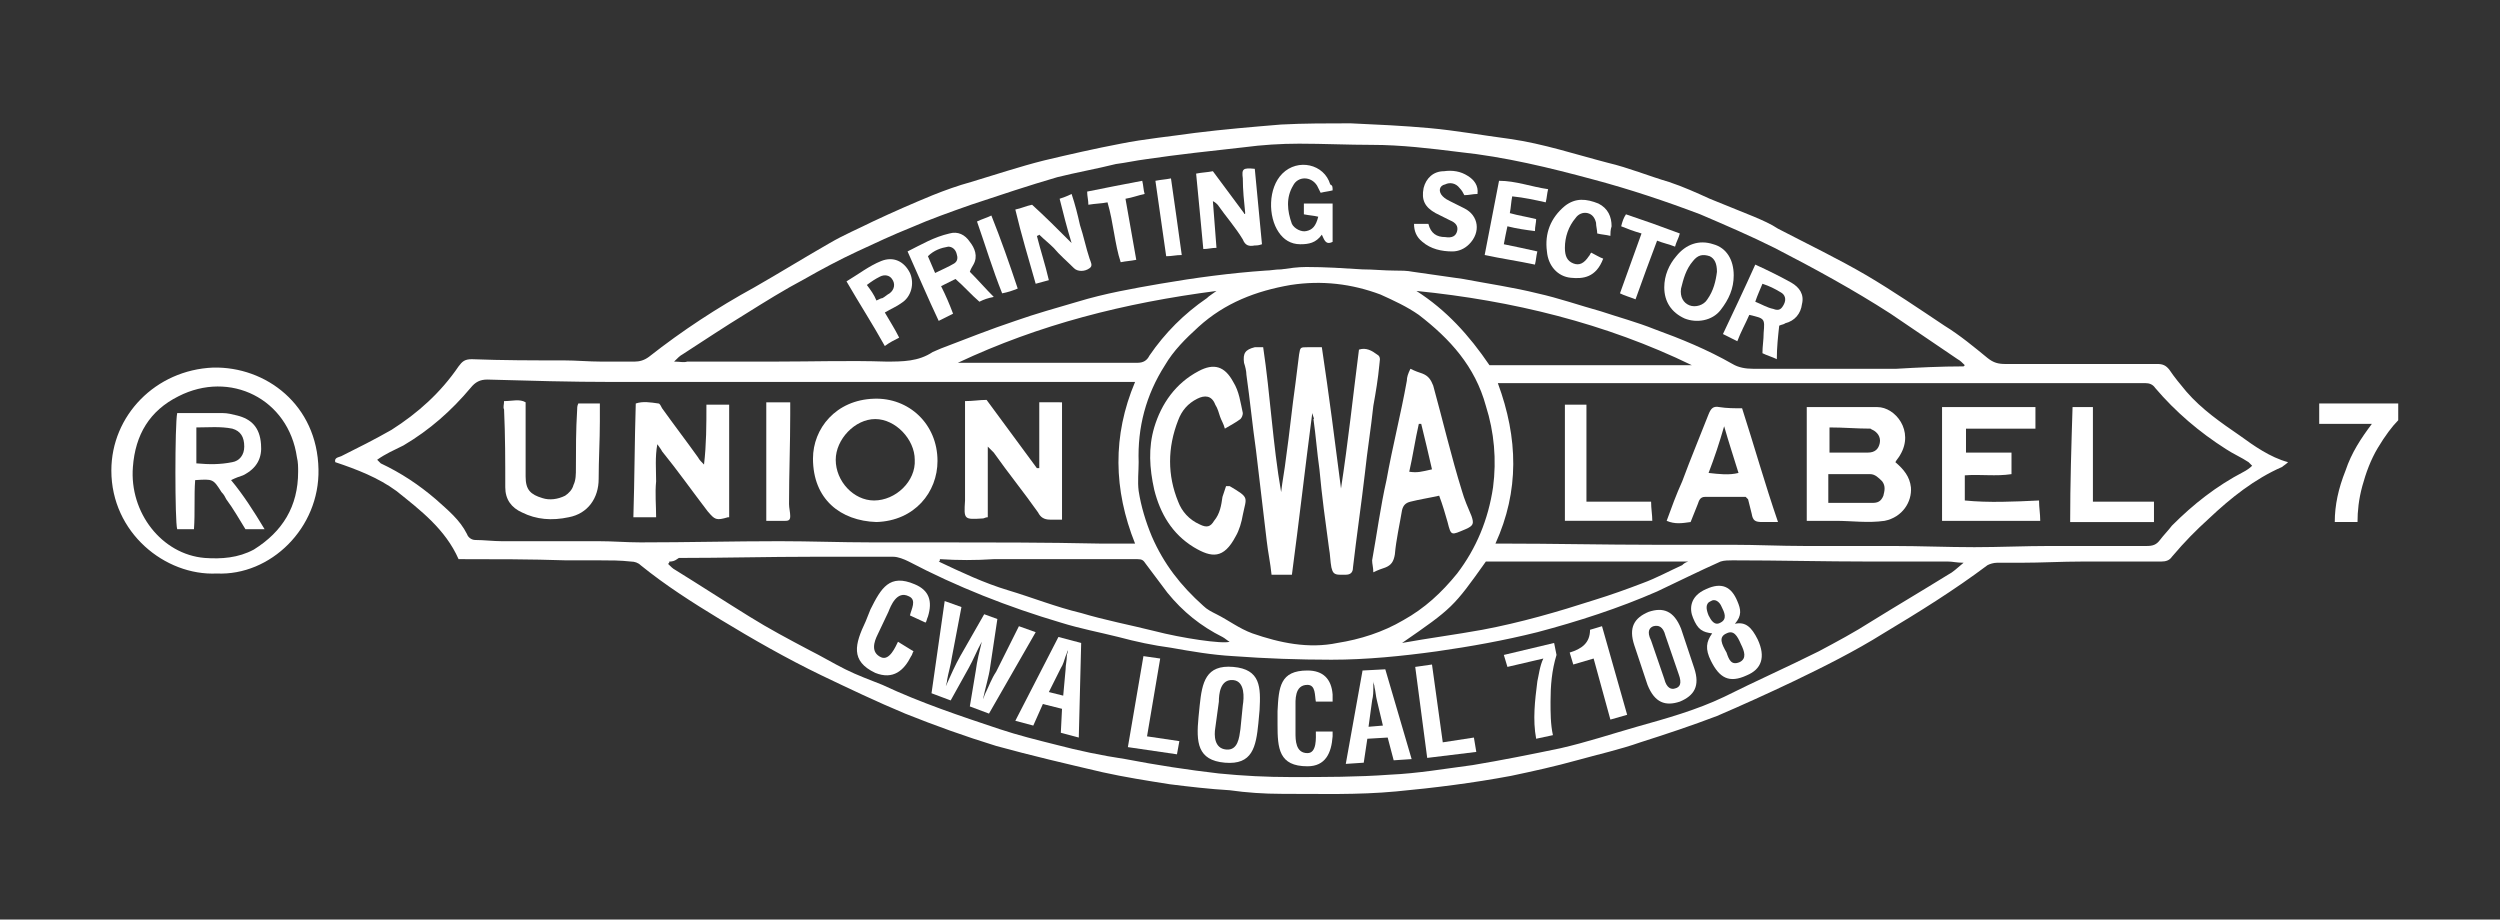 <?xml version="1.0" encoding="utf-8"?>
<!-- Generator: Adobe Illustrator 28.1.0, SVG Export Plug-In . SVG Version: 6.00 Build 0)  -->
<svg version="1.1" id="Layer_1" xmlns="http://www.w3.org/2000/svg" xmlns:xlink="http://www.w3.org/1999/xlink" x="0px" y="0px"
	 viewBox="0 0 208.8 76.8" style="enable-background:new 0 0 208.8 76.8;" xml:space="preserve">
<rect x="0" y="0" width="208.8" height="76.8" fill="#333333" stroke="none"/>
<style type="text/css">
	.st0{fill:#FFFFFF;}
</style>
<g>
	<path class="st0" d="M80,30.3c0.2,0,0.4,0,0.6,0c4.8,0,9.6,0,14.4,0c0.5,0,0.8-0.2,1-0.6c1.3-1.9,2.9-3.5,4.8-4.8
		c0.2-0.2,0.4-0.3,0.8-0.6C93.9,25.3,86.8,27.1,80,30.3 M118.3,24.3c2.5,1.6,4.4,3.7,6.1,6.2h16.9C134.1,27,126.3,25.1,118.3,24.3
		 M117.1,53.7c2.2-0.4,4.5-0.7,6.7-1.1c3.2-0.6,6.3-1.5,9.4-2.5c1.3-0.4,2.7-0.9,4-1.4c1.1-0.4,2.2-1,3.3-1.5
		c0.1-0.1,0.2-0.2,0.5-0.3h-16.9C121.4,50.7,121.3,50.8,117.1,53.7 M78.5,46.7c0,0.1,0,0.2-0.1,0.2c1.9,0.9,3.8,1.8,5.8,2.4
		c2,0.6,4,1.4,6.1,1.9c2,0.6,4.1,1,6.1,1.5c2.3,0.6,5.7,1.1,6.3,0.9c-0.2-0.1-0.4-0.3-0.6-0.4c-1.8-0.9-3.3-2.1-4.6-3.7
		c-0.6-0.8-1.2-1.6-1.8-2.4c-0.2-0.3-0.3-0.4-0.7-0.4c-2.4,0-4.8,0-7.2,0c-1.6,0-3.2,0-4.8,0C81.5,46.8,80,46.8,78.5,46.7
		 M95.1,38.6c0,0.8-0.1,1.6,0,2.4c0.2,1.3,0.6,2.6,1.1,3.8c1,2.3,2.4,4.1,4.3,5.8c0.3,0.3,0.7,0.5,1.1,0.7c1,0.5,1.9,1.2,3,1.6
		c2.3,0.8,4.7,1.3,7.1,0.8c1.9-0.3,3.8-0.9,5.5-1.9c1.8-1,3.2-2.3,4.5-3.9c1.6-2.1,2.6-4.5,3-7.2c0.3-2.3,0.1-4.6-0.6-6.8
		c-0.9-3.3-3-5.6-5.6-7.6c-1-0.7-2.1-1.2-3.2-1.7c-2.4-0.9-4.9-1.2-7.5-0.8c-2.9,0.5-5.5,1.5-7.7,3.5c-1.1,1-2.1,2-2.8,3.2
		C95.7,33,95,35.7,95.1,38.6 M31.5,38.4c0.1,0.1,0.2,0.2,0.3,0.3c1.7,0.8,3.2,1.8,4.6,3c1,0.9,2,1.7,2.6,2.9
		c0.1,0.3,0.4,0.5,0.7,0.5c0.7,0,1.5,0.1,2.2,0.1c2.7,0,5.4,0,8.1,0c1.2,0,2.3,0.1,3.5,0.1c3.9,0,7.8-0.1,11.6-0.1
		c2.6,0,5.1,0.1,7.7,0.1c1.8,0,3.6,0,5.3,0c4.6,0,9.2,0,13.8,0.1c1,0,1.9,0,2.9,0c-1.8-4.5-1.9-9,0-13.5c-1,0-1.8,0-2.6,0
		c-3.7,0-7.5,0-11.2,0c-6,0-12,0-18,0c-3.9,0-7.9,0-11.8,0c-3.5,0-7-0.1-10.5-0.2c-0.6,0-1,0.2-1.4,0.7c-1.6,1.9-3.4,3.5-5.6,4.8
		C32.9,37.6,32.2,37.9,31.5,38.4 M125.1,32c1.7,4.6,1.8,9-0.2,13.4c0.3,0,0.4,0,0.5,0c4.3,0,8.6,0.1,12.8,0.1c2.2,0,4.4,0,6.5,0
		c2,0,4,0.1,6,0.1c2.5,0,5,0,7.4,0c2.3,0,4.5,0.1,6.8,0.1c2.1,0,4.2-0.1,6.3-0.1c2.7,0,5.4,0,8.1,0c0.5,0,0.8-0.1,1.1-0.5
		c0.3-0.4,0.7-0.8,1-1.2c1.8-1.8,3.7-3.3,6-4.5c0.2-0.1,0.5-0.3,0.7-0.5c-0.1-0.1-0.2-0.2-0.3-0.3c-0.6-0.4-1.3-0.7-1.9-1.1
		c-2.2-1.4-4.2-3.1-5.9-5.1c-0.2-0.3-0.5-0.4-0.8-0.4c-0.8,0-1.5,0-2.3,0c-2.6,0-5.1,0-7.7,0c-4.8,0-9.6,0-14.4,0
		c-9.5,0-19,0-28.5,0C126.1,32,125.6,32,125.1,32 M164,30.6c0,0,0.1-0.1,0.1-0.1c-0.2-0.2-0.4-0.4-0.6-0.5c-1.9-1.3-3.7-2.5-5.6-3.8
		c-3.1-2-6.4-3.8-9.7-5.5c-2-1-4.1-1.9-6.2-2.8c-2.9-1.1-5.9-2.1-8.9-2.9c-3.7-1-7.4-1.9-11.2-2.3c-2.4-0.3-4.9-0.6-7.3-0.6
		c-2,0-4.1-0.1-6.1-0.1c-1.5,0-3.1,0.1-4.6,0.3c-2.7,0.3-5.5,0.6-8.2,1c-0.8,0.1-1.7,0.3-2.5,0.4c-1.6,0.4-3.3,0.7-4.9,1.1
		c-2.4,0.7-4.8,1.5-7.2,2.3c-1.7,0.6-3.4,1.2-5,1.9c-1.5,0.6-3,1.3-4.5,2c-1.5,0.7-3,1.5-4.4,2.3c-1.7,0.9-3.3,1.9-4.9,2.9
		c-1.8,1.1-3.6,2.3-5.3,3.4c-0.2,0.1-0.4,0.3-0.7,0.6c0.5,0,0.8,0.1,1.1,0c0.7,0,1.3,0,2,0c1.8,0,3.6,0,5.4,0c3.1,0,6.1-0.1,9.2,0
		c1.4,0,2.7,0,3.9-0.8c0.2-0.1,0.5-0.2,0.7-0.3c2.1-0.8,4.1-1.6,6.2-2.3c1.7-0.6,3.5-1.1,5.2-1.6c2.3-0.7,4.6-1.1,6.9-1.5
		c2.9-0.5,5.9-0.9,8.8-1.1c0.4,0,0.8-0.1,1.3-0.1c0.7-0.1,1.4-0.2,2.1-0.2c1.6,0,3.1,0.1,4.7,0.2c0.9,0,1.8,0.1,2.7,0.1
		c0.5,0,1,0,1.5,0.1c1.4,0.2,2.8,0.4,4.2,0.6c2.1,0.4,4.2,0.7,6.2,1.2c1.8,0.4,3.5,1,5.3,1.5c1.5,0.5,3,0.9,4.5,1.5
		c2.2,0.8,4.4,1.7,6.5,2.9c0.5,0.3,1.1,0.4,1.7,0.4c1.6,0,3.1,0,4.7,0c2.4,0,4.8,0,7.3,0C160.1,30.7,162.1,30.6,164,30.6 M55.9,46.9
		c0,0.1,0,0.1-0.1,0.2c0.2,0.2,0.4,0.4,0.6,0.5c2.1,1.3,4.1,2.6,6.2,3.9c1.6,1,3.3,1.9,5,2.8c1,0.5,2,1.1,3,1.6
		c1,0.5,2.1,0.9,3.1,1.3c3.2,1.5,6.5,2.6,9.8,3.7c1.5,0.5,3.1,0.9,4.7,1.3c1.9,0.5,3.8,0.9,5.8,1.2c2.6,0.5,5.2,0.9,7.8,1.2
		c2,0.2,4,0.3,6,0.3c2.8,0,5.6,0,8.3-0.2c2.3-0.1,4.6-0.5,6.9-0.8c2.4-0.4,4.9-0.9,7.3-1.4c2.2-0.5,4.3-1.2,6.4-1.8
		c2.5-0.7,5-1.4,7.3-2.5c2.6-1.3,5.3-2.5,7.9-3.8c1.5-0.8,3-1.6,4.4-2.5c2.1-1.3,4.3-2.6,6.4-3.9c0.4-0.2,0.7-0.5,1.3-1
		c-0.6,0-0.9-0.1-1.3-0.1c-2.2,0-4.3,0-6.5,0c-3.8,0-7.6-0.1-11.5-0.1c-0.3,0-0.7,0-1,0.1c-1.8,0.8-3.6,1.7-5.3,2.5
		c-3.2,1.4-6.6,2.5-10,3.4c-2.8,0.7-5.6,1.2-8.4,1.6c-2.9,0.4-5.9,0.7-8.8,0.7c-2.7,0-5.5-0.1-8.2-0.3c-1.8-0.1-3.5-0.4-5.2-0.7
		c-1.5-0.2-2.9-0.5-4.4-0.9c-1.6-0.4-3.2-0.7-4.8-1.2c-4.4-1.3-8.7-3-12.7-5.1c-0.4-0.2-0.9-0.4-1.3-0.4c-2.2,0-4.5,0-6.7,0
		c-3.7,0-7.5,0.1-11.2,0.1C56.3,46.9,56.1,46.9,55.9,46.9 M38.3,46.7c-1.1-2.5-3.2-4.1-5.2-5.7c-1.5-1.1-3.3-1.8-5.1-2.4
		c-0.1-0.4,0.3-0.4,0.5-0.5c1.4-0.7,2.8-1.4,4.2-2.2c2.2-1.4,4.1-3.1,5.6-5.3c0.3-0.4,0.5-0.6,1.1-0.6c2.6,0.1,5.1,0.1,7.7,0.1
		c1,0,2.1,0.1,3.1,0.1c0.9,0,1.8,0,2.8,0c0.4,0,0.8-0.1,1.2-0.4c2.8-2.2,5.7-4.1,8.8-5.8c2.1-1.2,4.2-2.5,6.3-3.7
		c1.2-0.7,2.4-1.2,3.6-1.8c1.7-0.8,3.3-1.5,5-2.2c1-0.4,2.1-0.8,3.2-1.1c2-0.6,4.1-1.3,6.1-1.8c2.1-0.5,4.3-1,6.4-1.4
		c2-0.4,4.1-0.6,6.2-0.9c2.4-0.3,4.8-0.5,7.2-0.7c1.9-0.1,3.9-0.1,5.8-0.1c2.2,0.1,4.4,0.2,6.6,0.4c2.2,0.2,4.4,0.6,6.7,0.9
		c2.8,0.4,5.5,1.3,8.2,2c1.7,0.4,3.4,1.1,5.1,1.6c1.2,0.4,2.3,0.9,3.4,1.4c1.2,0.5,2.5,1,3.7,1.5c0.7,0.3,1.4,0.6,2,1
		c2.5,1.3,5,2.5,7.4,3.9c2.2,1.3,4.4,2.8,6.5,4.2c1.3,0.8,2.5,1.8,3.6,2.7c0.5,0.4,0.9,0.5,1.5,0.5c2.9,0,5.7,0,8.6,0
		c1.4,0,2.8,0,4.1,0c0.4,0,0.7,0.1,1,0.5c0.4,0.6,0.9,1.2,1.4,1.8c1.3,1.5,2.9,2.6,4.5,3.7c1.1,0.8,2.5,1.8,4,2.2
		c-0.2,0.2-0.4,0.3-0.5,0.4c-2.3,1-4.3,2.6-6.1,4.3c-1.1,1-2,1.9-3.1,3.2c-0.2,0.3-0.5,0.4-0.9,0.4c-2.2,0-4.4,0-6.6,0
		c-1.7,0-3.4,0.1-5.1,0.1c-0.7,0-1.4,0-2,0c-0.3,0-0.6,0.1-0.8,0.2c-2.8,2.1-5.7,3.9-8.7,5.7c-2.4,1.5-5,2.8-7.5,4
		c-2.1,1-4.3,2-6.4,2.9c-2.1,0.8-4.2,1.5-6.4,2.2c-1.7,0.6-3.5,1-5.3,1.5c-1.8,0.5-3.6,0.9-5.5,1.3c-3.2,0.6-6.4,1-9.6,1.3
		c-3.2,0.3-6.4,0.2-9.6,0.2c-1.4,0-2.9-0.1-4.3-0.3c-1.7-0.1-3.4-0.3-5-0.5c-1.9-0.3-3.8-0.6-5.6-1c-3-0.7-6-1.4-8.9-2.2
		c-2.6-0.8-5.1-1.7-7.6-2.7c-2.4-1-4.7-2.1-7-3.2c-2.9-1.4-5.7-3-8.5-4.7c-2.3-1.4-4.5-2.8-6.6-4.5c-0.2-0.2-0.5-0.3-0.8-0.3
		c-0.9-0.1-1.7-0.1-2.6-0.1c-0.9,0-1.9,0-2.8,0C44.3,46.7,41.3,46.7,38.3,46.7"/>
	<path class="st0" d="M24.9,39.4c0-0.4,0-0.8-0.1-1.2c-0.7-4.9-5.6-7.3-9.9-5.1c-2.4,1.2-3.6,3.2-3.8,5.9c-0.3,3.8,2.4,7.3,6,7.6
		c1.4,0.1,2.8,0,4.1-0.7C23.6,44.4,24.9,42.3,24.9,39.4 M18.1,47.9c-4.3,0.2-8.8-3.4-8.8-8.6c0-4.6,3.7-8.4,8.5-8.6
		c4.4-0.1,8.7,3.1,8.8,8.5C26.7,44.1,22.6,48.1,18.1,47.9"/>
	<path class="st0" d="M78.1,22.8c0.6-0.3,1.1-0.5,1.6-0.8c0.3-0.2,0.3-0.5,0.2-0.8c-0.1-0.4-0.4-0.6-0.7-0.6
		c-0.6,0.1-1.2,0.3-1.7,0.8C77.7,21.9,77.9,22.3,78.1,22.8 M81.8,25.2c-0.7-0.6-1.3-1.3-2-1.9c-0.4,0.2-0.8,0.4-1.2,0.6
		c0.4,0.8,0.7,1.5,1,2.3c-0.4,0.2-0.8,0.4-1.2,0.6c-0.9-1.9-1.7-3.8-2.6-5.8c1.2-0.6,2.2-1.2,3.5-1.5c0.7-0.2,1.3,0.1,1.7,0.7
		c0.4,0.5,0.7,1.2,0.3,1.9c-0.1,0.2-0.2,0.3-0.3,0.6c0.7,0.7,1.3,1.4,2,2.1C82.5,24.9,82.2,25,81.8,25.2"/>
	<path class="st0" d="M86.6,19.7c0.3,1.2,0.7,2.4,1,3.7c-0.4,0.1-0.7,0.2-1.1,0.3c-0.6-2.1-1.2-4.1-1.7-6.2c0.5-0.1,0.9-0.3,1.4-0.4
		c1.1,1,2.1,2,3.3,3.2c-0.4-1.3-0.7-2.5-1-3.7c0.3-0.1,0.6-0.2,1-0.4c0.3,0.9,0.5,1.7,0.7,2.6c0.3,0.9,0.5,1.9,0.8,2.8
		c0.1,0.3,0.3,0.6,0,0.8c-0.4,0.3-1,0.3-1.3,0c-0.6-0.6-1.2-1.1-1.7-1.7c-0.4-0.4-0.8-0.7-1.2-1.1C86.7,19.7,86.6,19.7,86.6,19.7"/>
	<path class="st0" d="M146.6,25.2c0.5,0.2,1,0.5,1.5,0.6c0.5,0.2,0.7,0,0.9-0.4c0.2-0.4,0.1-0.8-0.3-1c-0.5-0.3-0.9-0.5-1.5-0.7
		C147,24.2,146.8,24.6,146.6,25.2 M148.6,27.2c-0.1,0.9-0.2,1.8-0.2,2.8c-0.4-0.2-0.8-0.3-1.2-0.5c0-0.6,0.1-1.1,0.1-1.7
		c0.1-1.2,0.1-1.2-1.2-1.5c-0.3,0.7-0.7,1.4-1,2.2c-0.4-0.2-0.8-0.4-1.2-0.6c0.9-1.9,1.8-3.8,2.7-5.8c1.1,0.5,2.1,1,3,1.5
		c0.7,0.4,1.1,1,0.9,1.8c-0.1,0.8-0.6,1.4-1.4,1.6C149,27.1,148.8,27.1,148.6,27.2"/>
	<path class="st0" d="M104,17.8c-0.1-1-0.2-1.9-0.2-2.9c-0.1-0.8,0-0.9,1-0.8c0.2,2.1,0.4,4.2,0.6,6.3c-0.3,0.1-0.4,0.1-0.6,0.1
		c-0.5,0.1-0.8,0-1-0.5c-0.6-1-1.4-1.9-2.1-2.9c-0.1-0.1-0.2-0.2-0.4-0.3c0.1,1.3,0.2,2.5,0.3,3.9c-0.4,0-0.7,0.1-1.1,0.1
		c-0.2-2.2-0.4-4.2-0.6-6.3c0.5-0.1,0.9-0.1,1.4-0.2c0.9,1.2,1.7,2.3,2.6,3.5C103.9,17.9,104,17.9,104,17.8"/>
	<path class="st0" d="M143.4,22.7c0-0.7-0.2-1.1-0.6-1.3c-0.6-0.2-1-0.1-1.4,0.4c-0.6,0.7-0.8,1.5-1,2.3c-0.1,0.7,0.2,1.2,0.7,1.4
		c0.5,0.2,1.2,0,1.5-0.5C143.1,24.3,143.3,23.5,143.4,22.7 M144.8,23c0,1.1-0.4,2-1.1,2.9c-0.7,0.9-2,1.1-3,0.7
		c-1.1-0.5-1.7-1.4-1.7-2.6c0-1,0.4-1.9,1-2.6c0.8-1,1.9-1.4,3.1-1C144.2,20.7,144.8,21.7,144.8,23"/>
	<path class="st0" d="M111.3,15.9c-0.4,0.1-0.6,0.1-1,0.2c-0.1-0.2-0.2-0.4-0.3-0.6c-0.5-0.8-1.6-0.8-2,0c-0.6,1-0.5,2.1-0.1,3.2
		c0.2,0.4,0.8,0.7,1.2,0.6c0.5-0.1,0.8-0.4,1-1.2c-0.4-0.1-0.7-0.1-1.2-0.2V17h2.4v3.2c-0.6,0.3-0.7-0.2-0.9-0.6
		c-0.5,0.7-1.1,0.8-1.8,0.8c-0.8,0-1.4-0.4-1.8-1c-0.9-1.3-0.9-3.7,0.3-4.9c1.3-1.3,3.5-0.8,4,0.9C111.3,15.5,111.3,15.6,111.3,15.9
		"/>
	<path class="st0" d="M118.1,18.7h1.2c0.2,0.8,0.7,1.1,1.4,1.1c0.6,0.1,0.9-0.1,1-0.5c0.1-0.4-0.1-0.7-0.6-0.9
		c-0.4-0.2-0.8-0.4-1.2-0.6c-0.9-0.5-1.2-1.1-1-2.1c0.2-0.8,0.8-1.4,1.7-1.4c0.7-0.1,1.4,0,2,0.4c0.5,0.3,0.9,0.8,0.8,1.5
		c-0.4,0-0.7,0.1-1.1,0.1c-0.1-0.2-0.2-0.4-0.4-0.6c-0.3-0.4-0.8-0.5-1.2-0.3c-0.5,0.1-0.6,0.6-0.2,1c0.2,0.2,0.4,0.3,0.6,0.4
		c0.4,0.2,0.8,0.4,1.2,0.6c1.2,0.6,1.4,2,0.4,3c-0.4,0.4-0.9,0.6-1.4,0.6c-0.9,0-1.8-0.2-2.5-0.8C118.3,19.8,118.1,19.3,118.1,18.7"
		/>
	<path class="st0" d="M73.2,25.1c0.2-0.1,0.4-0.2,0.5-0.2c0.2-0.1,0.4-0.3,0.6-0.4c0.4-0.3,0.5-0.8,0.2-1.2c-0.2-0.3-0.6-0.4-1-0.2
		c-0.4,0.2-0.7,0.4-1.1,0.7C72.7,24.2,73,24.6,73.2,25.1 M70.7,23.5c1-0.6,1.9-1.3,2.9-1.7c1-0.4,1.9,0,2.4,1c0.4,0.9,0.1,2-0.7,2.5
		c-0.4,0.3-0.9,0.5-1.4,0.8c0.4,0.7,0.8,1.3,1.2,2.1c-0.4,0.2-0.8,0.4-1.2,0.7C72.9,27.1,71.8,25.4,70.7,23.5"/>
	<path class="st0" d="M126.3,16.4c-0.1,0.5-0.1,0.9-0.2,1.4c0.7,0.2,1.4,0.3,2.2,0.5c0,0.3-0.1,0.6-0.1,1c-0.8-0.1-1.5-0.2-2.3-0.4
		c-0.1,0.5-0.2,0.9-0.3,1.5c1,0.2,1.9,0.4,2.8,0.6c-0.1,0.4-0.1,0.7-0.2,1.1c-1.4-0.3-2.8-0.5-4.2-0.8c0.4-2.1,0.8-4.1,1.2-6.2
		c1.4,0,2.7,0.5,4.1,0.7c-0.1,0.4-0.1,0.7-0.2,1.1C128.2,16.7,127.3,16.5,126.3,16.4"/>
	<path class="st0" d="M134.5,19.7c-0.4-0.1-0.7-0.1-1.1-0.2c0-0.3-0.1-0.6-0.1-0.9c-0.1-0.4-0.3-0.7-0.7-0.8c-0.4-0.1-0.8,0.1-1,0.4
		c-0.6,0.7-0.9,1.6-0.9,2.5c0,0.7,0.2,1.1,0.7,1.3c0.5,0.2,0.9,0,1.3-0.6c0.1-0.1,0.1-0.2,0.2-0.3c0.4,0.2,0.7,0.4,1,0.5
		c-0.6,1.6-1.7,1.7-2.7,1.6c-1.1-0.1-1.9-1-2-2.2c-0.2-1.5,0.3-2.8,1.5-3.8c0.9-0.7,1.8-0.6,2.8-0.2c0.8,0.4,1.1,1.1,1.1,1.9
		C134.5,19.2,134.5,19.5,134.5,19.7"/>
	<path class="st0" d="M135.4,18.9c0.1-0.4,0.2-0.7,0.4-1c1.5,0.5,2.9,1,4.5,1.6c-0.1,0.4-0.3,0.7-0.4,1.1c-0.5-0.2-1-0.3-1.5-0.5
		c-0.6,1.6-1.2,3.2-1.8,4.9c-0.5-0.2-0.9-0.3-1.3-0.5c0.6-1.7,1.2-3.3,1.8-5C136.4,19.3,135.9,19.1,135.4,18.9"/>
	<path class="st0" d="M92.5,16.9c-0.5,0.1-1,0.1-1.6,0.2c0-0.4-0.1-0.7-0.1-1.1c1.5-0.3,3-0.6,4.6-0.9c0.1,0.4,0.1,0.8,0.2,1.1
		c-0.5,0.1-1,0.3-1.6,0.4c0.3,1.7,0.6,3.4,0.9,5.1c-0.5,0.1-0.8,0.1-1.3,0.2C93.1,20.4,93,18.6,92.5,16.9"/>
	<path class="st0" d="M85,24.1c-0.5,0.2-0.8,0.3-1.3,0.4c-0.8-2-1.4-4-2.1-6c0.4-0.2,0.8-0.3,1.2-0.5C83.6,20,84.3,22,85,24.1"/>
	<path class="st0" d="M98.7,21.3c-0.5,0-0.8,0.1-1.3,0.1c-0.3-2.1-0.6-4.2-0.9-6.3c0.5-0.1,0.8-0.1,1.3-0.2
		C98.1,17,98.4,19.1,98.7,21.3"/>
	<path class="st0" d="M152.8,37.8c1.1,0,2.1,0,3.2,0c0.6,0,0.9-0.3,1-0.8c0.1-0.5-0.2-0.9-0.6-1.1c-0.1,0-0.1-0.1-0.2-0.1
		c-1.1,0-2.2-0.1-3.4-0.1V37.8z M152.7,42c1.3,0,2.5,0,3.7,0c0.4,0,0.7-0.1,0.9-0.6c0.1-0.4,0.2-0.8-0.1-1.2c-0.3-0.3-0.6-0.6-1-0.6
		c-1.1,0-2.3,0-3.5,0V42z M150.9,34c2.1,0,4,0,5.9,0c1.5,0,3.1,2,1.9,4c-0.1,0.2-0.3,0.4-0.4,0.6c0.7,0.6,1.2,1.2,1.3,2.1
		c0.1,1.2-0.7,2.5-2.2,2.8c-1.4,0.2-2.7,0-4.1,0c-0.8,0-1.6,0-2.4,0V34z"/>
	<path class="st0" d="M162.2,34h7.8v1.8h-5.8v2h3.8v1.8c-1.3,0.2-2.6,0-3.9,0.1v2.1c2,0.2,4.1,0.1,6.2,0c0,0.6,0.1,1.1,0.1,1.7h-8.2
		V34z"/>
	<path class="st0" d="M142.7,39.5c0.9,0.1,1.7,0.2,2.5,0c-0.4-1.3-0.8-2.5-1.2-3.9C143.6,37,143.2,38.2,142.7,39.5 M148.5,43.6
		c-0.6,0-0.9,0-1.3,0c-0.6,0-0.8-0.1-0.9-0.7c-0.1-0.4-0.2-0.8-0.3-1.2c0,0-0.1-0.1-0.2-0.2c-1.1,0-2.2,0-3.4,0
		c-0.4,0-0.5,0.3-0.6,0.6c-0.2,0.5-0.4,1-0.6,1.5c-0.7,0.1-1.3,0.2-2-0.1c0.4-1.1,0.8-2.2,1.3-3.3c0.7-1.9,1.5-3.8,2.2-5.6
		c0.2-0.5,0.4-0.7,0.9-0.6c0.6,0.1,1.3,0.1,1.9,0.1C146.5,37.2,147.4,40.4,148.5,43.6"/>
	<path class="st0" d="M173.1,34h1.7v7.9h5.1v1.7h-7C172.9,40.4,173,37.2,173.1,34"/>
	<path class="st0" d="M132.5,41.9h5.4c0,0.6,0.1,1.1,0.1,1.6h-7.3v-9.7h1.8V41.9z"/>
	<path class="st0" d="M88.7,33.7v9.7c-0.4,0-0.7,0-1,0c-0.5,0-0.8-0.2-1-0.6c-1.2-1.7-2.5-3.3-3.7-5c-0.1-0.1-0.2-0.2-0.5-0.5v3v2.9
		c-0.2,0-0.3,0.1-0.4,0.1c-1.6,0.1-1.6,0.1-1.5-1.5c0-0.4,0-0.8,0-1.3c0-0.4,0-0.9,0-1.3c0-1,0-2.1,0-3.1c0-0.8,0-1.7,0-2.6
		c0.7,0,1.2-0.1,1.8-0.1c1.4,1.9,2.8,3.8,4.2,5.7c0.1,0,0.1,0,0.2,0v-5.5H88.7z"/>
	<path class="st0" d="M60.8,43.2c-1,0.3-1.1,0.2-1.7-0.5c-1.3-1.7-2.5-3.4-3.8-5c-0.1-0.2-0.2-0.3-0.4-0.6c-0.2,1.1-0.1,2.1-0.1,3.1
		c-0.1,1,0,2,0,3h-1.9c0.1-3.2,0.1-6.3,0.2-9.5c0.6-0.2,1.2-0.1,1.9,0c0.1,0,0.2,0.2,0.3,0.4c1,1.4,2,2.7,3,4.1
		c0.1,0.2,0.3,0.4,0.5,0.6c0.2-1.7,0.2-3.3,0.2-5h1.9V43.2z"/>
	<path class="st0" d="M73,41.8c1.8,0,3.5-1.6,3.4-3.4c0-1.7-1.6-3.4-3.3-3.4c-1.7,0-3.3,1.7-3.3,3.4C69.8,40.2,71.3,41.8,73,41.8
		 M73.2,43.6c-3-0.1-5.3-1.9-5.3-5.3c0-2.5,1.9-4.9,5.1-5c2.9-0.1,5.3,2.1,5.3,5.2C78.3,41.1,76.4,43.5,73.2,43.6"/>
	<path class="st0" d="M42.1,33.5c0.7,0,1.3-0.2,1.8,0.1c0,2.1,0,4.1,0,6.2c0,1.1,0.4,1.5,1.4,1.8c0.6,0.2,1.3,0.1,1.9-0.2
		c0.3-0.2,0.6-0.5,0.7-0.9c0.2-0.4,0.2-0.9,0.2-1.4c0-1.6,0-3.2,0.1-4.8c0-0.2,0-0.4,0.1-0.6h1.8c0,0.5,0,1,0,1.5
		c0,1.6-0.1,3.2-0.1,4.8c0,1.6-0.9,2.9-2.5,3.2c-1.4,0.3-2.7,0.2-3.9-0.4c-0.9-0.4-1.4-1.1-1.4-2.1c0-2.2,0-4.3-0.1-6.5
		C42,34,42.1,33.8,42.1,33.5"/>
	<path class="st0" d="M64,33.6h2c0,0.4,0,0.7,0,1c0,2.5-0.1,5-0.1,7.5c0,0.3,0.1,0.7,0.1,1c0,0.3-0.1,0.4-0.4,0.4c-0.5,0-1,0-1.6,0
		V33.6z"/>
	<path class="st0" d="M109.6,34.5c-0.6,4.6-1.1,9-1.7,13.5h-1.7c-0.1-1-0.3-1.9-0.4-2.8c-0.3-2.5-0.6-5.1-0.9-7.6
		c-0.3-2.1-0.5-4.2-0.8-6.3c0-0.3-0.1-0.7-0.2-1c-0.1-0.8,0.1-1.1,0.9-1.3c0.2,0,0.4,0,0.7,0c0.6,4,0.8,8.1,1.5,12.1
		c0.1-0.9,0.3-1.9,0.4-2.8c0.3-2.1,0.5-4.2,0.8-6.3c0.1-0.8,0.2-1.6,0.3-2.4c0.1-0.6,0.1-0.6,0.7-0.6c0.4,0,0.7,0,1.2,0
		c0.6,4,1.1,7.9,1.6,11.8c0.6-3.9,1-7.7,1.5-11.6c0.6-0.2,1.1,0.1,1.5,0.4c0.4,0.2,0.2,0.6,0.2,0.9c-0.1,1.1-0.3,2.3-0.5,3.4
		c-0.2,1.9-0.5,3.7-0.7,5.6c-0.3,2.6-0.7,5.3-1,7.9c0,0.4-0.2,0.6-0.6,0.6c-0.2,0-0.3,0-0.5,0c-0.5,0-0.6-0.2-0.7-0.6
		c-0.1-0.5-0.1-1.1-0.2-1.6c-0.3-2.2-0.6-4.4-0.8-6.6c-0.2-1.4-0.3-2.8-0.5-4.2C109.8,35,109.7,34.9,109.6,34.5"/>
	<path class="st0" d="M119.6,39.2c-0.3-1.3-0.6-2.6-0.9-3.8c-0.1,0-0.1,0-0.2,0c-0.3,1.3-0.5,2.7-0.8,4
		C118.4,39.5,118.7,39.4,119.6,39.2 M117.8,30.8c0.4,0.2,0.7,0.3,1,0.4c0.5,0.2,0.7,0.5,0.9,1c0.8,2.9,1.5,5.9,2.4,8.8
		c0.2,0.7,0.5,1.4,0.8,2.1c0.2,0.6,0.2,0.8-0.5,1.1c-1.2,0.5-1.2,0.6-1.5-0.6c-0.2-0.7-0.4-1.4-0.7-2.2c-0.9,0.2-1.6,0.3-2.4,0.5
		c-0.4,0.1-0.6,0.3-0.7,0.7c-0.2,1.2-0.5,2.5-0.6,3.7c-0.1,0.6-0.3,0.9-0.8,1.1c-0.3,0.1-0.6,0.2-1,0.4c0-0.4-0.1-0.7-0.1-1
		c0.4-2.2,0.7-4.5,1.2-6.7c0.5-2.8,1.2-5.5,1.7-8.3C117.5,31.5,117.6,31.2,117.8,30.8"/>
	<path class="st0" d="M102.4,40.6c0.2,0,0.2,0,0.3,0c1.7,1,1.4,0.9,1.1,2.4c-0.1,0.6-0.3,1.3-0.6,1.8c-1,1.9-2,1.8-3.5,0.9
		c-1.8-1.1-2.8-2.8-3.3-4.8c-0.4-1.8-0.5-3.5,0-5.2c0.6-2,1.8-3.7,3.7-4.7c1.3-0.7,2.2-0.4,2.9,0.9c0.5,0.8,0.6,1.7,0.8,2.6
		c0,0.2-0.1,0.4-0.2,0.5c-0.4,0.3-0.8,0.5-1.3,0.8c-0.1-0.4-0.3-0.7-0.4-1c-0.1-0.3-0.2-0.7-0.4-1c-0.3-0.8-0.9-0.8-1.5-0.5
		c-0.8,0.4-1.3,1-1.6,1.8c-0.9,2.3-0.9,4.6,0,6.8c0.3,0.8,0.9,1.5,1.8,1.9c0.6,0.3,0.9,0.2,1.2-0.3c0.5-0.6,0.6-1.3,0.7-2
		C102.2,41.2,102.3,40.9,102.4,40.6"/>
	<path class="st0" d="M16.4,38.7c1.1,0.1,2,0.1,3-0.1c0.6-0.1,1-0.6,1-1.3c0-0.8-0.3-1.3-1-1.5c-1-0.2-2-0.1-3-0.1V38.7z M22.1,44.2
		h-1.6c-0.5-0.8-1-1.7-1.6-2.5c-0.1-0.2-0.2-0.4-0.4-0.6c-0.7-1.1-0.7-1.1-2.2-1c-0.1,1.3,0,2.7-0.1,4.1h-1.4
		c-0.2-0.6-0.2-8.8,0-9.7c0.3,0,0.5,0,0.8,0c1,0,2,0,3,0c0.4,0,0.8,0.1,1.2,0.2c1.2,0.3,1.9,1,2,2.4c0.1,1.1-0.3,2-1.5,2.6
		c-0.3,0.1-0.6,0.2-1,0.4C20.3,41.3,21.2,42.7,22.1,44.2"/>
	<path class="st0" d="M193.7,35.5v-1.8h6.6v1.4c-0.5,0.5-1.1,1.3-1.7,2.3c-0.6,1-1,2.1-1.3,3.2c-0.3,1.1-0.4,2.1-0.4,3H195
		c0-1.4,0.3-2.8,0.9-4.3c0.5-1.5,1.3-2.7,2.2-3.9H193.7z"/>
	<path class="st0" d="M76.3,54.4c-0.1,0.1-0.1,0.3-0.2,0.4c-0.6,1.2-1.5,2-3,1.4c-2.1-1-1.7-2.4-0.8-4.3l0.4-1
		c0.9-1.8,1.6-3,3.7-2.1c1.2,0.5,1.5,1.4,1.1,2.7c-0.1,0.2-0.1,0.4-0.2,0.5L76,51.4c0.1-0.5,0.6-1.3-0.1-1.6c-1-0.5-1.5,0.8-1.7,1.3
		l-0.9,1.9c-0.3,0.6-0.6,1.5,0.3,1.9c0.7,0.3,1.2-0.9,1.4-1.3L76.3,54.4z"/>
	<path class="st0" d="M82.7,55.7c-0.1,0.8-0.4,1.7-0.6,2.7l0,0c0.1-0.2,0.1-0.3,0.2-0.5c0.3-0.6,0.5-1.2,0.9-1.8l1.9-3.8l1.4,0.5
		l-3.9,6.8L81,59l0.5-3c0.1-0.8,0.3-1.6,0.5-2.4l0,0c-0.4,0.7-0.7,1.5-1.1,2.2l-1.5,2.7l-1.6-0.6l1.1-7.7l1.4,0.5l-0.8,4.2
		c-0.1,0.7-0.3,1.3-0.4,1.9c0,0.2-0.1,0.4-0.1,0.5l0,0c0.4-0.9,0.8-1.8,1.2-2.5l2-3.5l1.1,0.4L82.7,55.7z"/>
	<path class="st0" d="M87.6,57.8l1.2,0.3l0.2-2.2c0-0.4,0.1-0.7,0.1-1.1c0-0.2,0.1-0.3,0.1-0.5l0,0c-0.1,0.2-0.1,0.3-0.2,0.5
		c-0.1,0.3-0.2,0.7-0.4,1L87.6,57.8z M84.8,60.2l3.6-7l1.9,0.5l-0.2,7.9l-1.5-0.4l0.1-2l-1.6-0.4l-0.8,1.8L84.8,60.2z"/>
</g>
<polygon class="st0" points="94.2,62.4 95.5,54.8 96.9,55 95.8,61.5 98.5,61.9 98.3,63 "/>
<g>
	<path class="st0" d="M101.5,60.8c-0.1,0.6-0.1,1.7,0.9,1.8c1,0.1,1.1-1,1.2-1.7l0.2-2c0.1-0.6,0.2-2-0.8-2.1
		c-1.1-0.1-1.2,1.2-1.2,1.8L101.5,60.8z M100.2,58.9c0.2-1.9,0.5-3.4,2.8-3.2c2.3,0.2,2.3,1.7,2.2,3.6l-0.1,1.1
		c-0.2,2-0.5,3.5-2.8,3.3c-2.3-0.2-2.4-1.7-2.2-3.8L100.2,58.9z"/>
	<path class="st0" d="M111.3,61.1c0,0.1,0,0.3,0,0.4c-0.1,1.4-0.6,2.5-2.1,2.5c-2.4,0-2.5-1.5-2.5-3.5l0-1.1c0.1-2,0.2-3.4,2.5-3.4
		c1.3,0,2,0.7,2.1,2c0,0.2,0,0.4,0,0.6l-1.4,0c-0.1-0.5,0-1.4-0.7-1.4c-1.1,0-1,1.3-1,1.9l0,2.1c0,0.6,0,1.7,1,1.7
		c0.8,0,0.7-1.3,0.7-1.8L111.3,61.1z"/>
	<path class="st0" d="M114.3,60.7l1.2-0.1l-0.5-2.1c-0.1-0.4-0.1-0.7-0.2-1.1c0-0.2-0.1-0.3-0.1-0.5l0,0c0,0.2,0,0.3,0,0.5
		c0,0.4,0,0.7-0.1,1.1L114.3,60.7z M112.4,63.8l1.4-7.8l1.9-0.1l2.2,7.5l-1.5,0.1l-0.5-1.9l-1.7,0.1l-0.3,2L112.4,63.8z"/>
</g>
<polygon class="st0" points="119.2,63.3 118.2,55.7 119.6,55.5 120.5,62 123.1,61.6 123.3,62.8 "/>
<g>
	<path class="st0" d="M125.6,54.7l4.2-1l0.2,1c-0.4,1.3-0.5,2.6-0.5,3.9c0,0.9,0,1.9,0.2,2.8l-1.4,0.3c-0.3-1.6-0.1-3.2,0.1-4.8
		c0.1-0.4,0.2-1.3,0.5-1.9l-3,0.7L125.6,54.7z"/>
	<path class="st0" d="M133.1,55l-1.7,0.5l-0.3-1c1-0.3,1.7-0.8,1.7-1.9l1-0.3l2.1,7.4l-1.4,0.4L133.1,55z"/>
	<path class="st0" d="M139,56.7c0.2,0.8,0.6,0.9,0.9,0.8c0.4-0.1,0.6-0.4,0.3-1.2l-1.1-3.2c-0.2-0.8-0.6-0.9-1-0.8
		c-0.3,0.1-0.6,0.4-0.2,1.2L139,56.7z M136.5,53.9c-0.5-1.5,0-2.3,1.2-2.8c1.2-0.4,2.1-0.1,2.7,1.4l1.1,3.3c0.5,1.5,0,2.3-1.2,2.8
		c-1.2,0.4-2.1,0.1-2.7-1.4L136.5,53.9z"/>
	<path class="st0" d="M145.3,55.3c0.6-0.3,0.4-0.9,0.1-1.5c-0.3-0.7-0.6-1.2-1.2-0.9c-0.7,0.3-0.4,0.9,0,1.6
		C144.4,55.1,144.6,55.6,145.3,55.3 M143.8,50.7c-0.2-0.5-0.6-0.7-0.9-0.5c-0.5,0.2-0.4,0.7-0.2,1.2c0.2,0.4,0.5,0.9,1,0.6
		C144.3,51.7,144,51.1,143.8,50.7 M141.4,51.6c-0.3-0.7-0.3-1.8,1.1-2.4c1.3-0.6,2.1-0.2,2.6,1c0.3,0.7,0.4,1.2-0.2,1.9l0,0
		c0.9-0.2,1.4,0.3,1.9,1.3c0.7,1.5,0.3,2.5-0.9,3c-1.5,0.7-2.3,0.2-3-1.2c-0.5-1-0.4-1.6,0.1-2.3C142.2,52.8,141.8,52.6,141.4,51.6"
		/>
</g>
</svg>
